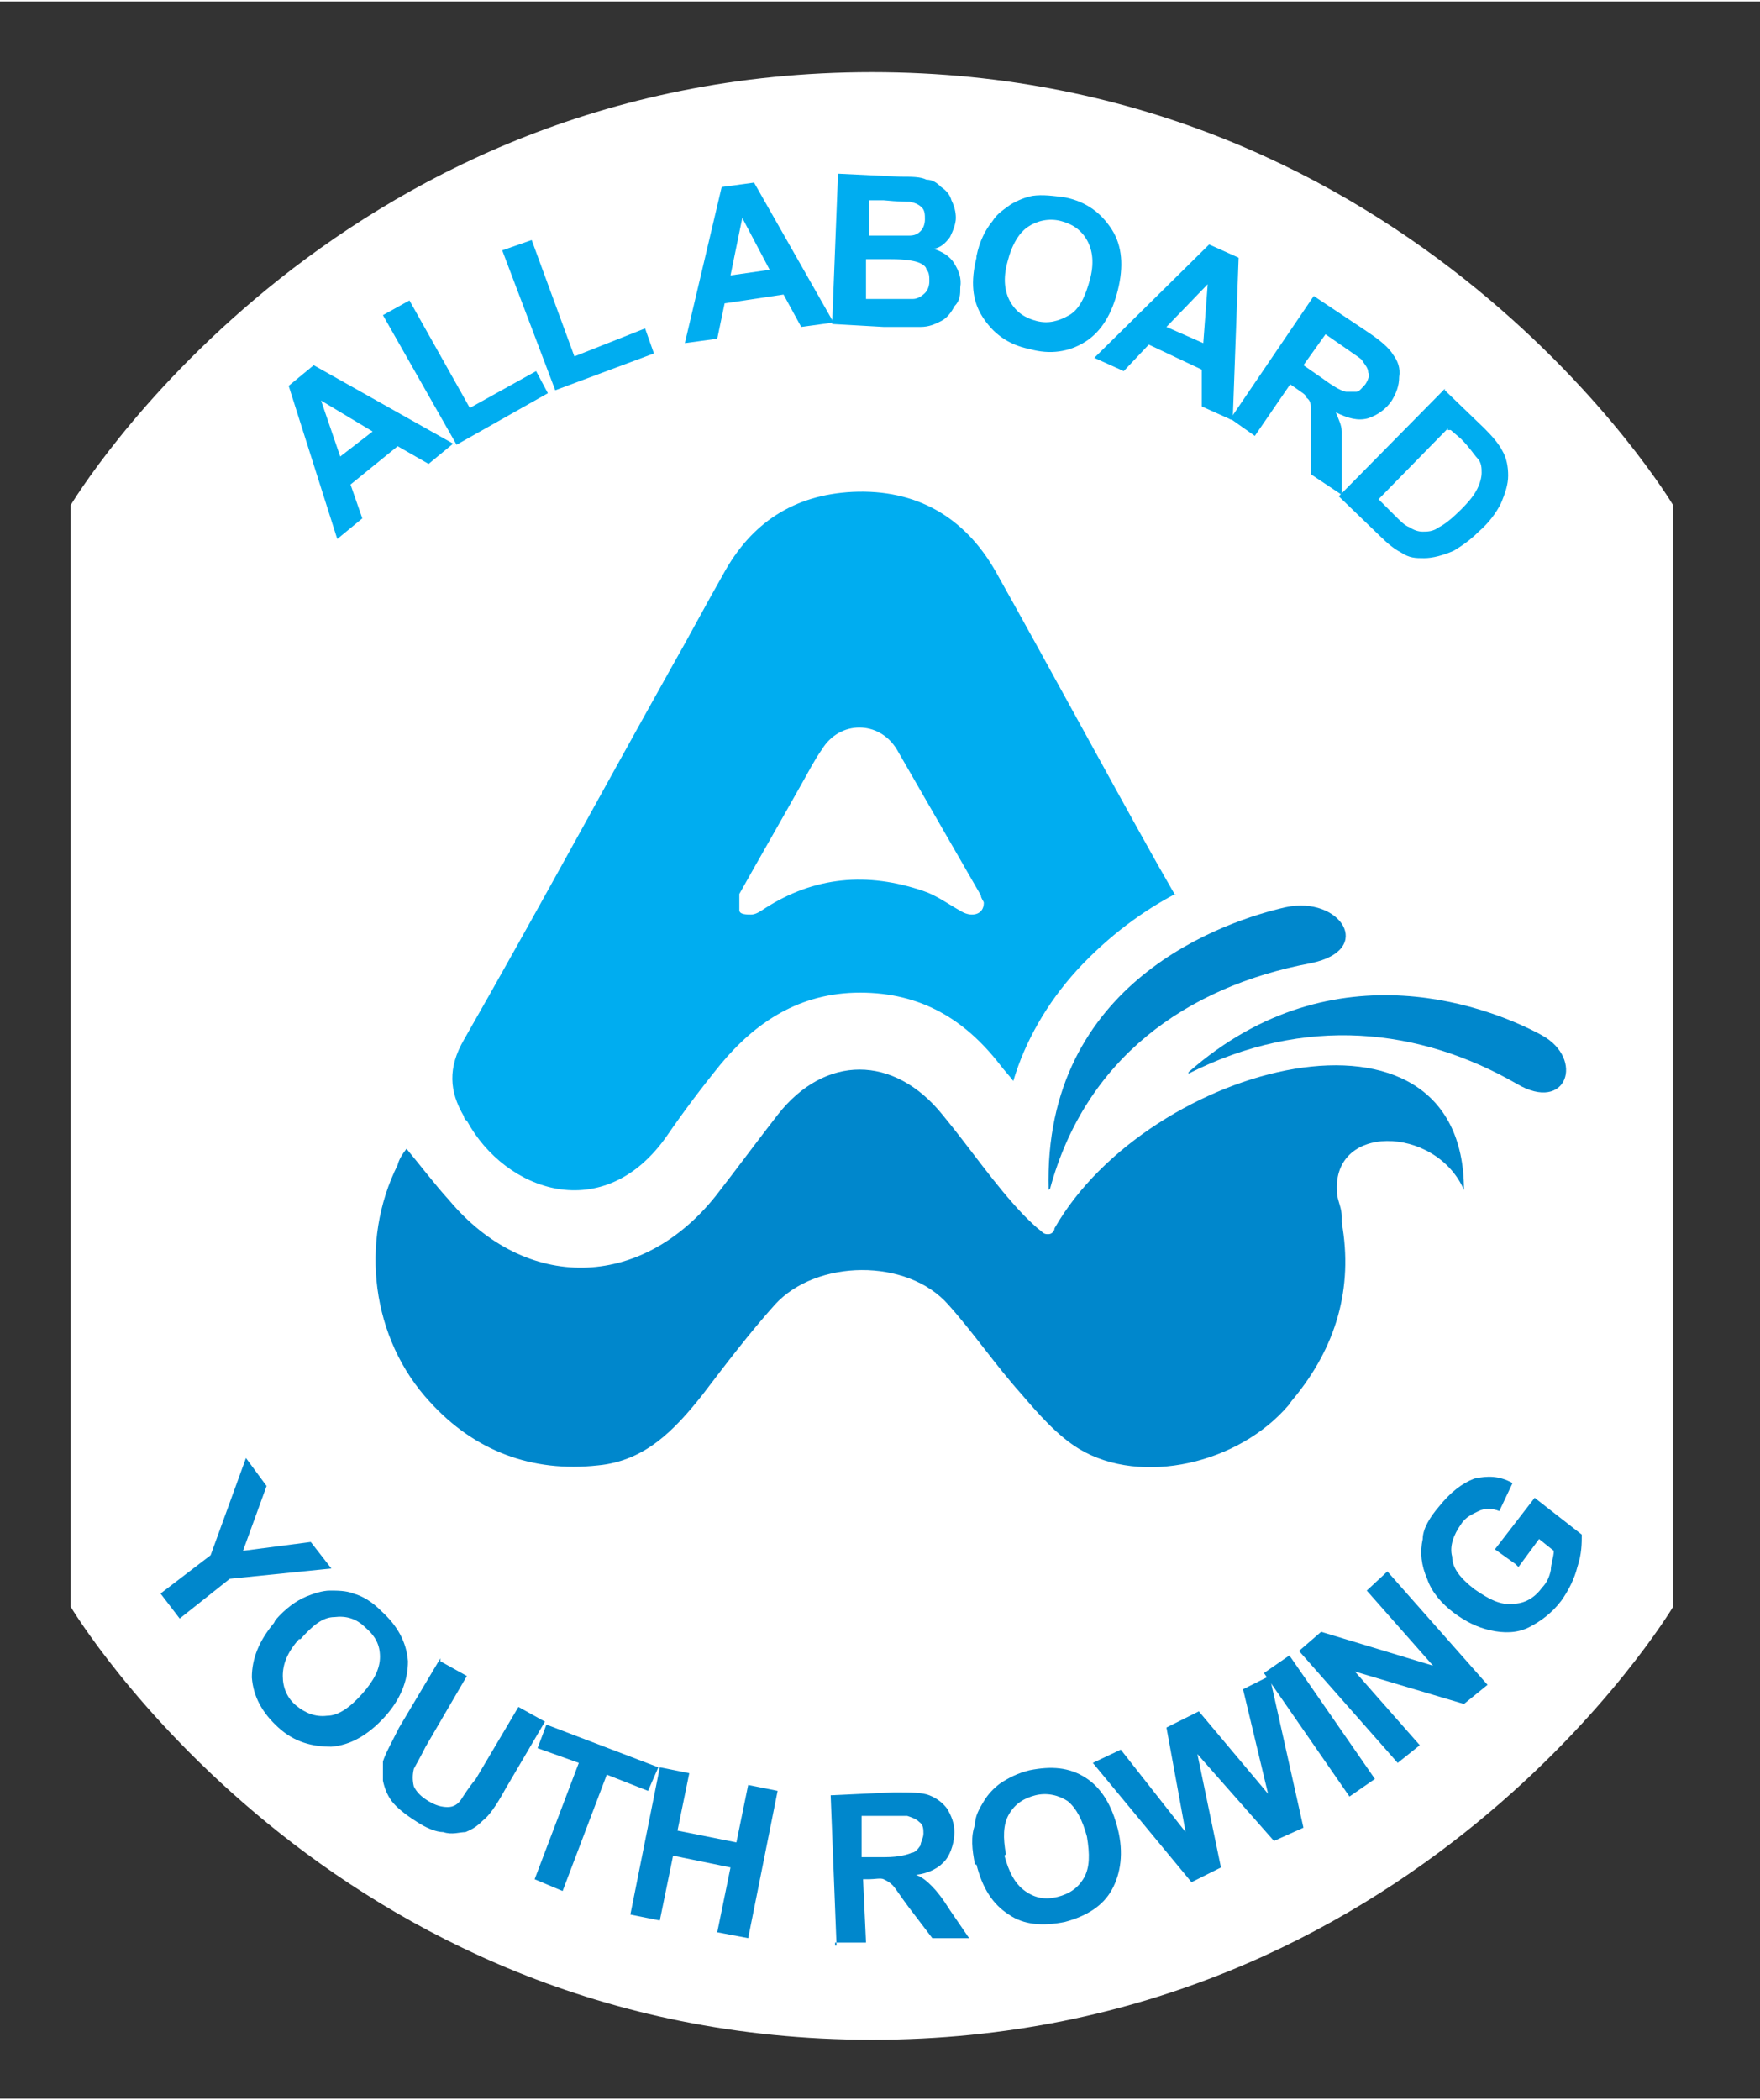 <?xml version="1.0" encoding="UTF-8"?>
<svg xmlns="http://www.w3.org/2000/svg" xmlns:xlink="http://www.w3.org/1999/xlink" version="1.1" viewBox="0 0 119.5 142.4" width="119" height="142">
  <rect x="0" y="0" width="119.5" height="142.4" fill="#333333" stroke="none"/>
  <defs>
    <style>
      .cls-1 {
        fill: none;
      }

      .cls-2 {
        fill: #00adf0;
      }

      .cls-3 {
        clip-path: url(#clippath-1);
      }

      .cls-4 {
        clip-path: url(#clippath-3);
      }

      .cls-5 {
        clip-path: url(#clippath-2);
      }

      .cls-6 {
        fill: #fff;
      }

      .cls-7 {
        fill: #0087cc;
      }

      .cls-8 {
        clip-path: url(#clippath);
      }
    </style>
    <clipPath id="clippath">
      <rect class="cls-1" x="3.8" y="3.7" width="110.9" height="135.6"/>
    </clipPath>
    <clipPath id="clippath-1">
      <rect class="cls-1" x="3.8" y="3.7" width="110.9" height="135.6"/>
    </clipPath>
    <clipPath id="clippath-2">
      <rect class="cls-1" x="3.8" y="3.7" width="110.9" height="135.6"/>
    </clipPath>
    <clipPath id="clippath-3">
      <rect class="cls-1" x="3.8" y="3.7" width="110.9" height="135.6"/>
    </clipPath>
  </defs>
  <!-- Generator: Adobe Illustrator 28.6.0, SVG Export Plug-In . SVG Version: 1.2.0 Build 709)  -->
  <g>
    <g id="Layer_1">
      <g id="Layer_1-2" data-name="Layer_1">
        <g class="cls-8">
          <g>
            <path class="cls-6" d="M113.6,108.9V34.2S96.1,4.8,59.2,4.8,4.8,34.2,4.8,34.2v74.8s17.5,29.4,54.4,29.4,54.4-29.4,54.4-29.4"/>
            <path class="cls-7" d="M71.2,83.7c-.2,0-.3,0-.5-.2-.4-.3-.8-.7-1.2-1.1-2-2.1-3.6-4.5-5.5-6.8-3.3-4.1-8-4.1-11.2,0-1.4,1.8-2.8,3.7-4.2,5.5-5.1,6.4-12.9,6.5-18.1.3-1-1.1-1.9-2.3-2.9-3.5-.3.4-.5.7-.6,1.1-2.6,5.2-1.8,11.8,2.2,16.1,3,3.3,6.9,4.8,11.4,4.3,3.2-.3,5.2-2.4,7.1-4.8,1.6-2.1,3.2-4.2,4.9-6.1,2.8-3.1,9-3.2,11.8,0,1.7,1.9,3.2,4.1,4.9,6,1.2,1.4,2.5,2.9,4,3.8,4.2,2.5,10.8,1,14.2-3,0,0,.2-.3.3-.4,2.9-3.5,4.1-7.5,3.3-12v-.4c0-.5-.2-.9-.3-1.4-.6-5,6.7-4.8,8.6-.4,0-14.2-21.4-8.6-27.8,2.6,0,.2-.2.4-.4.4"/>
            <path class="cls-2" d="M65.3,61.8c-.9-.5-1.7-1.1-2.6-1.4-3.8-1.3-7.4-1-10.8,1.2-.3.2-.6.4-.9.4s-.8,0-.8-.3v-1.1c1.4-2.5,2.9-5.1,4.3-7.6.4-.7.8-1.5,1.3-2.2,1.2-2,3.9-2,5.1,0,1.9,3.3,3.8,6.6,5.7,9.9,0,.2.2.4.2.5,0,.8-.8,1-1.5.6M79.8,60.7c-.4-.7-.8-1.4-1.2-2.1-3.7-6.6-7.3-13.3-11-19.9-2.1-3.7-5.4-5.6-9.7-5.4-4,.2-6.9,2.1-8.8,5.6-1.2,2.1-2.3,4.2-3.5,6.3-4.7,8.4-9.3,16.9-14.1,25.3-1.1,1.9-1,3.5,0,5.2,0,0,0,.2.2.3,2.6,4.8,9.3,7.2,13.6,1,1.1-1.6,2.3-3.2,3.6-4.8,2.4-2.9,5.4-4.9,9.5-4.9s7.1,1.8,9.5,4.9c.3.4.6.7.9,1.1.8-2.7,2.3-5.3,4.3-7.5,2.2-2.4,4.6-4.1,6.7-5.2"/>
            <path class="cls-7" d="M71.3,80.6c2.4-8.8,9.2-13.7,17.7-15.3,4.4-.9,2-4.6-1.7-3.8-4,.9-16.5,5-16.1,19.2"/>
            <path class="cls-7" d="M80.7,72.8c7.9-4,15.7-3.1,22.3.7,3.4,2,4.6-1.7,1.7-3.3-3.1-1.7-14-6.3-24,2.5"/>
          </g>
        </g>
        <polygon class="cls-7" points="10.9 108.1 14.3 105.5 16.7 98.9 18.1 100.8 16.5 105.2 21.1 104.6 22.5 106.4 15.6 107.1 12.2 109.8 10.9 108.1"/>
        <g class="cls-3">
          <g>
            <path class="cls-7" d="M20.3,111.2c-.8.9-1.1,1.7-1.1,2.5s.3,1.5.9,2,1.3.8,2.1.7c.8,0,1.6-.6,2.4-1.5s1.2-1.7,1.2-2.5-.3-1.4-1-2c-.6-.6-1.3-.8-2.1-.7-.8,0-1.5.6-2.3,1.5M18.7,109.9c.7-.8,1.4-1.3,2.1-1.6.5-.2,1.1-.4,1.6-.4s1.1,0,1.6.2c.7.2,1.3.6,1.9,1.2,1.1,1,1.7,2.1,1.8,3.4,0,1.3-.5,2.6-1.6,3.8-1.1,1.2-2.3,1.9-3.6,2-1.3,0-2.5-.3-3.6-1.3s-1.7-2.1-1.8-3.4c0-1.3.5-2.5,1.5-3.7"/>
            <path class="cls-7" d="M29.9,112.7l1.8,1-2.8,4.8c-.4.8-.7,1.3-.8,1.5-.1.4-.1.8,0,1.2.2.4.5.7,1,1s.9.4,1.3.4.7-.2.9-.5c.2-.3.5-.8,1-1.4l2.9-4.9,1.8,1-2.7,4.6c-.6,1.1-1.1,1.8-1.5,2.1-.4.4-.7.6-1.2.8-.4,0-.9.2-1.5,0-.5,0-1.2-.3-1.8-.7-.8-.5-1.4-1-1.7-1.4-.3-.4-.5-.9-.6-1.4v-1.3c.2-.6.6-1.3,1.1-2.3l2.8-4.7h0v.2Z"/>
          </g>
        </g>
        <polygon class="cls-7" points="36.3 127.5 39.3 119.6 36.5 118.6 37.1 117 44.7 119.9 44 121.5 41.2 120.4 38.2 128.3 36.3 127.5"/>
        <polygon class="cls-7" points="42.8 129.9 44.8 119.9 46.8 120.3 46 124.2 50 125 50.8 121.1 52.8 121.5 50.8 131.5 48.7 131.1 49.6 126.7 45.7 125.9 44.8 130.3 42.8 129.9"/>
        <g class="cls-5">
          <g>
            <path class="cls-7" d="M58.6,126h1.5c1,0,1.6-.2,1.8-.3.2,0,.4-.2.6-.5,0-.2.2-.5.2-.8s0-.6-.3-.8c-.2-.2-.5-.3-.8-.4h-3.1v2.8h0ZM56.8,132l-.4-10.2,4.3-.2c1.1,0,1.9,0,2.4.2s.9.5,1.2.9c.3.5.5,1,.5,1.6s-.2,1.4-.6,1.9-1.1.9-2,1c.5.2.8.5,1.1.8.3.3.7.8,1.2,1.6l1.3,1.9h-2.5l-1.6-2.1c-.6-.8-.9-1.3-1.1-1.5-.2-.2-.4-.3-.6-.4s-.6,0-1,0h-.4l.2,4.3h-2.1v.2h0Z"/>
            <path class="cls-7" d="M68.2,125.9c.3,1.1.7,1.9,1.4,2.4.7.5,1.4.6,2.2.4.8-.2,1.4-.6,1.8-1.3s.4-1.6.2-2.8c-.3-1.1-.7-1.9-1.3-2.4-.6-.4-1.4-.6-2.2-.4-.8.2-1.4.6-1.8,1.3-.4.7-.4,1.6-.2,2.7M66.2,126.5c-.2-1-.3-1.9,0-2.7,0-.6.3-1.1.6-1.6.3-.5.7-.9,1.1-1.2.6-.4,1.2-.7,2-.9,1.5-.3,2.7-.2,3.8.5,1.1.7,1.8,1.9,2.2,3.5.4,1.6.2,3-.4,4.1s-1.7,1.8-3.2,2.2c-1.5.3-2.8.2-3.8-.5-1.1-.7-1.8-1.8-2.2-3.4"/>
          </g>
        </g>
        <polygon class="cls-7" points="80.9 127.7 74.2 119.6 76.1 118.7 80.5 124.3 79.2 117.2 81.4 116.1 86.1 121.7 84.4 114.6 86.2 113.7 88.5 124 86.5 124.9 81.3 119 82.9 126.7 80.9 127.7"/>
        <rect class="cls-7" x="88.5" y="112" width="2.1" height="10.2" transform="translate(-50.7 71.8) rotate(-34.7)"/>
        <polygon class="cls-7" points="94.9 119.6 88.2 112 89.7 110.7 97.3 113 92.8 107.9 94.2 106.6 101 114.3 99.4 115.6 92 113.4 96.4 118.4 94.9 119.6"/>
        <g class="cls-4">
          <path class="cls-7" d="M102.9,106.1l-1.4-1,2.7-3.5,3.2,2.5c0,.6,0,1.3-.3,2.2-.2.8-.6,1.6-1.1,2.3-.6.8-1.4,1.4-2.2,1.8-.8.4-1.7.4-2.6.2-.9-.2-1.7-.6-2.5-1.2s-1.5-1.4-1.8-2.3c-.4-.9-.5-1.8-.3-2.7,0-.7.5-1.5,1.1-2.2.8-1,1.6-1.6,2.4-1.9.9-.2,1.7-.2,2.6.3l-.9,1.9c-.5-.2-1-.2-1.4,0s-.9.4-1.2.9c-.5.7-.8,1.5-.6,2.2,0,.8.6,1.5,1.5,2.2,1,.7,1.8,1.1,2.6,1,.8,0,1.5-.4,2-1.1.3-.3.5-.7.6-1.2,0-.4.2-.9.2-1.3l-1-.8-1.4,1.9-.2-.2h0Z"/>
        </g>
        <path class="cls-2" d="M25.3,29.2l-3.5-2.1,1.3,3.8s2.2-1.7,2.2-1.7ZM30.8,30l-1.7,1.4-2.1-1.2-3.2,2.6.8,2.3-1.7,1.4-3.3-10.4,1.7-1.4,9.6,5.4h0Z"/>
        <polygon class="cls-2" points="31 30.1 26 21.3 27.8 20.3 31.9 27.6 36.4 25.1 37.2 26.6 31 30.1"/>
        <polygon class="cls-2" points="37.7 26.4 34.1 16.9 36.1 16.2 39 24.1 43.8 22.2 44.4 23.9 37.7 26.4"/>
        <path class="cls-2" d="M52.3,18.3l-1.9-3.6-.8,3.9,2.8-.4h0ZM56.6,21.8l-2.2.3-1.2-2.2-4,.6-.5,2.4-2.2.3,2.5-10.6,2.2-.3s5.4,9.5,5.4,9.5Z"/>
        <g>
          <path class="cls-2" d="M59,13.5v2.4h2.7c.4,0,.6-.1.8-.3s.3-.5.3-.8,0-.6-.2-.8-.4-.3-.8-.4c-.2,0-.8,0-1.8-.1h-1.2s.2,0,.2,0ZM58.8,17.5v2.7h3.2c.3,0,.6-.2.8-.4.2-.2.3-.5.3-.8s0-.6-.2-.8c0-.2-.3-.4-.6-.5s-.9-.2-1.8-.2c0,0-1.7,0-1.7,0ZM57,11.7l4.1.2c.8,0,1.4,0,1.8.2.4,0,.7.2,1,.5.3.2.6.5.7.9.2.4.3.8.3,1.2s-.2.9-.4,1.3c-.3.4-.6.7-1.1.8.6.2,1.1.5,1.4,1s.5,1,.4,1.6c0,.5,0,.9-.4,1.3-.2.4-.5.8-.9,1s-.8.4-1.4.4h-2.5l-3.5-.2.4-10.2h0Z"/>
          <path class="cls-2" d="M68.4,17.7c-.3,1.1-.2,2,.2,2.7.4.7,1,1.1,1.8,1.3.8.2,1.5,0,2.2-.4s1.1-1.3,1.4-2.4.2-2-.2-2.7c-.4-.7-1-1.1-1.8-1.3s-1.6,0-2.2.4-1.1,1.2-1.4,2.4M66.3,17.3c.2-1,.6-1.8,1.1-2.4.3-.5.8-.8,1.2-1.1.5-.3,1-.5,1.5-.6.7-.1,1.4,0,2.2.1,1.5.3,2.5,1.1,3.2,2.2s.8,2.5.4,4.1c-.4,1.6-1.1,2.8-2.2,3.5s-2.4.9-3.8.5c-1.5-.3-2.5-1.1-3.2-2.2s-.8-2.4-.4-4"/>
        </g>
        <path class="cls-2" d="M81.7,23.2l.3-4-2.8,2.9,2.5,1.1ZM83.6,28.4l-2-.9v-2.5l-3.6-1.7-1.7,1.8-2-.9,7.8-7.7,2,.9-.4,11h-.1Z"/>
        <g>
          <path class="cls-2" d="M88.5,24.7l1.3.9c.8.6,1.4.9,1.6.9h.7c.2,0,.4-.3.6-.5.2-.3.3-.6.2-.8,0-.3-.2-.5-.4-.8,0-.1-.5-.4-1.2-.9l-1.3-.9s-1.5,2.1-1.5,2.1ZM83.5,28.4l5.7-8.4,3.6,2.4c.9.6,1.5,1.1,1.8,1.6.3.4.5.9.4,1.5,0,.6-.2,1.1-.5,1.6-.4.6-1,1-1.6,1.2-.7.2-1.4,0-2.2-.4.2.5.4.9.4,1.3v4.3l-2.1-1.4v-4.5c0-.2,0-.5-.3-.7,0-.2-.4-.4-.8-.7l-.3-.2-2.4,3.5-1.7-1.2h0Z"/>
          <path class="cls-2" d="M98.3,29l-4.7,4.8,1.1,1.1c.4.4.7.7,1,.8.3.2.6.3.9.3s.7,0,1.1-.3c.4-.2.9-.6,1.5-1.2.6-.6.9-1,1.1-1.4s.3-.8.3-1.1,0-.7-.3-1c-.2-.2-.5-.7-1.1-1.3l-.7-.6h-.2ZM98.1,26.4l2.7,2.6c.6.6,1,1.1,1.2,1.5.3.5.4,1.1.4,1.7s-.2,1.2-.5,1.9c-.3.6-.8,1.3-1.5,1.9-.6.6-1.2,1-1.7,1.3-.7.3-1.4.5-2,.5s-1,0-1.6-.4c-.4-.2-.9-.6-1.4-1.1l-2.8-2.7,7.2-7.3h0Z"/>
        </g>
      </g>
    </g>
  </g>
</svg>